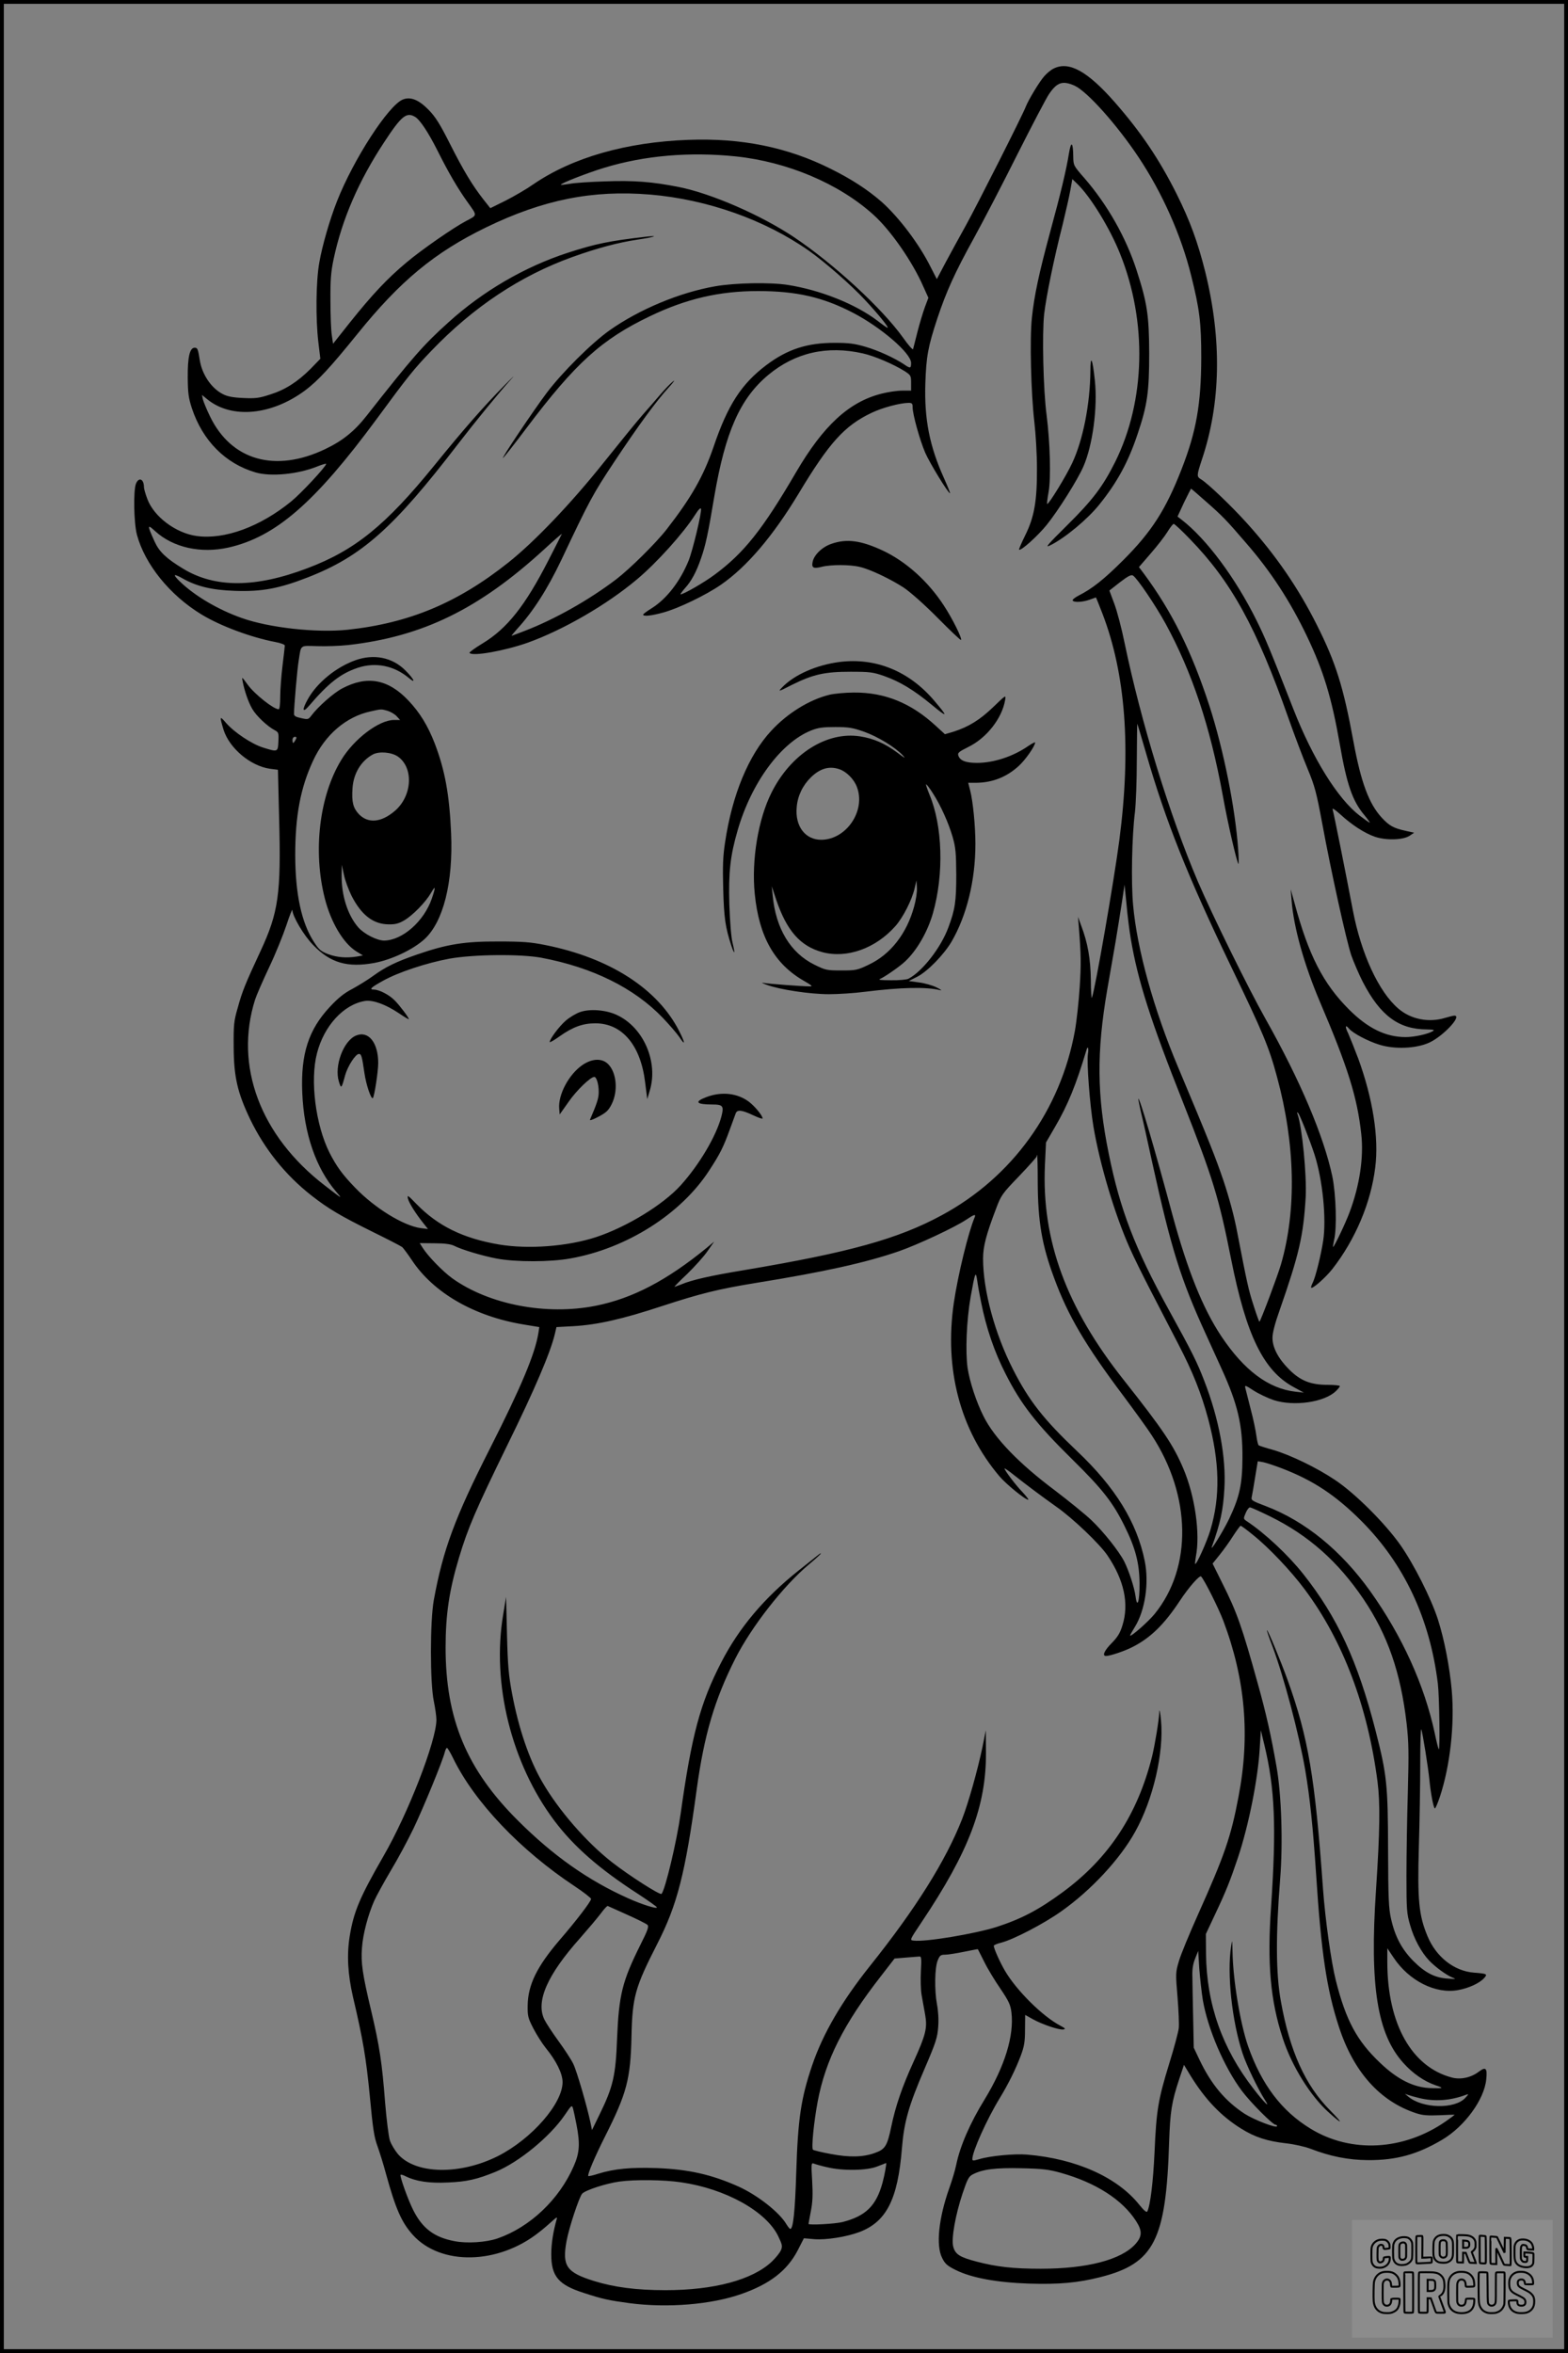 <?xml version="1.0" encoding="UTF-8"?>
<svg xmlns="http://www.w3.org/2000/svg" version="1.0" width="1024pt" height="1536pt" viewBox="0 0 1024 1536" preserveAspectRatio="xMidYMid meet">
  <rect x="0" y="0" width="1024" height="1536" fill="#808080" stroke="none"/>
  <g transform="translate(0.00 0.00) scale(1)">
    <g transform="translate(0,1536) scale(0.1,-0.1)" fill="#000000" stroke="none">
      <path d="M6882 14913 c-18 -8 -45 -31 -61 -49 -32 -35 -104 -155 -121 -198 -19 -52 -320 -647 -392 -777 -41 -74 -101 -183 -133 -243 l-57 -108 -40 78 c-75 151 -207 325 -320 426 -92 80 -196 148 -333 216 -282 141 -582 202 -930 189 -406 -15 -756 -115 -1012 -290 -44 -31 -125 -78 -180 -106 l-101 -50 -45 57 c-72 92 -129 186 -218 362 -65 129 -95 177 -139 222 -65 67 -120 89 -170 68 -94 -39 -321 -389 -429 -663 -47 -119 -97 -291 -116 -402 -22 -123 -24 -367 -6 -519 l13 -108 -63 -65 c-86 -86 -167 -138 -267 -169 -70 -23 -95 -26 -175 -22 -68 3 -103 10 -133 26 -74 38 -134 127 -149 219 -12 76 -15 83 -34 83 -32 0 -46 -61 -45 -195 1 -101 5 -132 27 -200 70 -211 218 -361 416 -419 100 -29 277 -12 403 39 32 13 58 20 58 17 0 -17 -164 -193 -228 -245 -202 -165 -435 -251 -617 -226 -136 18 -280 126 -323 242 -12 32 -22 66 -22 77 0 53 -33 68 -52 23 -18 -45 -14 -258 6 -333 52 -194 215 -395 420 -520 124 -76 326 -151 484 -181 34 -6 62 -17 62 -23 0 -6 -7 -65 -15 -131 -8 -66 -15 -157 -15 -202 0 -51 -4 -83 -10 -83 -33 0 -157 98 -202 160 -40 54 -40 55 -33 20 12 -62 37 -134 62 -177 26 -46 100 -115 146 -139 26 -14 28 -18 25 -74 -3 -70 -4 -70 -100 -40 -74 23 -188 99 -242 161 -42 49 -43 45 -16 -45 38 -120 174 -235 301 -254 l54 -7 8 -325 c13 -484 -5 -607 -120 -855 -102 -219 -121 -266 -150 -372 -26 -89 -28 -112 -27 -258 1 -196 25 -298 108 -472 95 -196 231 -365 401 -498 110 -86 190 -133 398 -236 98 -48 185 -93 194 -100 8 -8 36 -45 62 -84 141 -214 408 -368 730 -421 l103 -17 -6 -39 c-22 -136 -113 -353 -316 -753 -230 -453 -307 -662 -367 -990 -25 -138 -25 -541 0 -660 9 -44 17 -99 17 -121 0 -137 -184 -611 -346 -891 -153 -266 -194 -361 -220 -521 -20 -123 -13 -248 21 -397 66 -280 86 -400 110 -647 20 -214 28 -269 51 -330 14 -40 39 -119 54 -176 64 -232 102 -318 175 -400 182 -203 558 -196 825 16 25 19 62 51 84 71 29 27 37 31 32 16 -23 -80 -36 -162 -36 -230 0 -145 47 -200 213 -253 122 -40 160 -48 300 -67 247 -32 532 -9 728 60 186 65 299 152 368 284 l41 80 68 -6 c78 -6 210 15 293 46 178 67 252 213 279 546 14 173 44 279 147 518 76 177 85 206 90 276 4 47 0 106 -8 147 -17 92 -15 240 5 287 13 32 19 37 48 37 18 0 74 9 123 19 50 10 90 18 91 17 0 0 19 -38 42 -83 22 -45 70 -124 106 -176 54 -80 65 -104 71 -152 19 -152 -43 -354 -175 -570 -95 -154 -160 -304 -185 -425 -7 -36 -28 -105 -46 -155 -69 -195 -88 -374 -46 -455 18 -37 33 -51 88 -78 102 -51 267 -82 480 -89 195 -6 317 5 464 42 352 89 430 240 450 880 7 201 16 262 66 413 l31 93 43 -71 c97 -157 200 -264 330 -345 90 -56 169 -82 292 -96 55 -6 126 -22 162 -36 130 -50 246 -73 375 -74 184 -1 322 37 484 133 147 87 275 262 288 394 8 74 -3 85 -49 50 -50 -38 -117 -53 -175 -38 -263 69 -421 350 -422 751 l0 93 41 -61 c101 -152 275 -239 421 -212 68 12 138 44 168 76 27 29 23 31 -65 38 -129 10 -247 103 -303 239 -56 134 -66 235 -56 583 5 165 9 409 9 542 0 133 3 234 7 224 9 -24 45 -250 53 -331 8 -84 26 -179 35 -185 4 -2 19 33 34 78 66 201 96 468 77 690 -14 157 -49 336 -91 467 -45 138 -156 358 -245 485 -101 143 -296 337 -425 423 -120 81 -293 164 -405 197 -48 13 -90 27 -95 30 -4 3 -11 31 -15 62 -4 32 -20 110 -37 173 -16 63 -32 125 -35 138 -5 22 -2 21 55 -16 33 -21 92 -49 131 -62 132 -42 328 -14 404 58 15 14 27 29 27 34 0 4 -36 8 -80 8 -111 0 -178 27 -251 100 -71 71 -109 143 -109 207 0 31 16 94 46 178 128 367 156 487 171 743 7 139 -23 454 -53 538 -5 13 -4 16 3 9 11 -10 78 -181 107 -270 54 -167 79 -421 57 -565 -15 -97 -50 -237 -68 -273 -8 -16 -13 -31 -10 -33 9 -9 95 67 138 122 150 192 252 433 280 663 25 194 -16 451 -111 711 -24 63 -53 136 -65 163 -23 46 -20 62 5 32 25 -30 126 -83 199 -105 100 -31 238 -25 323 13 91 41 219 177 166 177 -7 0 -35 -7 -62 -15 -106 -32 -223 -9 -304 61 -128 109 -243 358 -297 641 -44 231 -125 637 -132 658 -4 13 13 2 50 -31 75 -69 157 -122 225 -146 73 -25 184 -22 227 6 l30 20 -58 13 c-77 17 -105 33 -154 86 -83 90 -135 230 -184 495 -66 360 -116 518 -240 764 -121 241 -268 455 -457 664 -101 112 -252 256 -297 284 -31 19 -31 23 4 130 124 369 131 783 22 1225 -49 195 -99 332 -187 509 -115 229 -234 405 -406 601 -176 200 -297 267 -396 218z m137 -113 c82 -38 276 -255 417 -467 155 -233 278 -509 343 -772 55 -219 66 -308 66 -536 -1 -302 -32 -481 -129 -729 -103 -264 -196 -408 -380 -592 -126 -126 -203 -187 -294 -233 -23 -12 -40 -26 -37 -31 9 -14 64 -11 110 5 22 8 41 15 42 15 1 0 20 -47 42 -104 152 -394 189 -883 111 -1480 -35 -266 -157 -969 -179 -1029 -3 -9 -7 42 -7 115 -2 138 -20 243 -64 358 l-20 55 5 -60 c15 -189 16 -246 6 -400 -6 -93 -20 -221 -31 -283 -94 -519 -410 -957 -870 -1205 -286 -155 -606 -243 -1283 -357 -230 -38 -349 -65 -422 -96 -19 -7 -37 -14 -40 -14 -3 0 34 38 83 84 48 47 108 113 132 148 l44 63 -49 -41 c-262 -214 -485 -330 -725 -378 -322 -64 -695 7 -936 179 -62 45 -158 143 -194 200 l-19 30 97 -1 c66 0 107 -6 127 -16 51 -26 185 -66 280 -84 123 -23 348 -23 480 1 367 65 723 290 907 575 70 107 92 151 133 264 18 50 36 99 40 109 10 25 41 21 113 -13 34 -16 62 -26 62 -21 0 18 -48 77 -88 108 -75 57 -178 69 -277 32 -83 -31 -70 -49 36 -49 71 0 78 -10 60 -79 -34 -128 -144 -314 -266 -449 -114 -126 -351 -271 -550 -337 -188 -62 -445 -81 -636 -49 -235 40 -399 121 -538 263 -57 59 -63 63 -57 37 7 -29 51 -99 104 -165 l27 -34 -48 6 c-113 16 -299 130 -428 264 -83 86 -121 138 -167 228 -91 181 -128 472 -82 649 46 180 175 320 315 342 51 7 133 -22 221 -81 35 -24 64 -41 64 -38 0 10 -60 90 -92 122 -36 37 -100 70 -136 71 -34 0 -20 14 62 59 97 54 284 116 432 143 157 28 462 31 599 6 334 -63 606 -197 793 -392 44 -46 92 -102 108 -125 40 -61 40 -43 1 35 -140 279 -455 481 -877 565 -95 19 -148 23 -305 23 -222 1 -337 -18 -531 -85 -139 -48 -208 -82 -289 -141 -33 -24 -93 -61 -133 -83 -53 -27 -93 -59 -147 -117 -140 -149 -192 -309 -181 -563 11 -264 89 -491 221 -644 44 -51 44 -51 -75 41 -421 324 -591 781 -454 1213 9 28 50 122 91 209 42 88 92 212 113 275 21 64 39 109 39 101 2 -43 75 -167 137 -230 112 -116 223 -148 399 -116 115 22 252 87 327 155 123 113 188 370 174 691 -11 252 -40 412 -107 587 -45 116 -98 202 -171 279 -133 141 -270 166 -433 80 -56 -29 -158 -119 -202 -178 -19 -25 -22 -26 -66 -16 -34 7 -47 14 -47 27 0 47 21 294 31 351 16 103 6 95 120 92 55 -2 146 1 202 7 486 55 854 234 1281 625 65 60 117 105 115 100 -2 -5 -42 -83 -88 -173 -151 -295 -269 -444 -429 -541 -50 -30 -88 -58 -86 -62 16 -25 230 13 382 67 233 84 516 248 712 413 128 107 303 301 380 422 22 35 36 48 38 38 5 -25 -54 -271 -81 -338 -55 -135 -143 -249 -240 -310 -31 -19 -56 -38 -57 -42 0 -14 54 -8 130 13 98 26 280 114 377 181 170 117 340 317 508 595 200 333 300 444 477 528 71 34 185 64 241 65 23 0 27 -4 27 -29 0 -45 45 -209 82 -296 29 -67 150 -265 162 -265 3 0 -15 44 -39 98 -95 210 -129 386 -122 617 6 178 17 240 78 425 59 177 114 299 240 527 60 109 188 355 284 547 97 192 189 368 206 392 53 78 89 89 168 54z m-4305 -205 c31 -21 84 -101 142 -216 73 -146 132 -247 197 -338 65 -91 66 -84 -8 -123 -81 -42 -293 -189 -390 -271 -125 -104 -226 -212 -369 -391 l-111 -140 -8 55 c-5 29 -9 131 -9 224 -1 139 3 189 21 275 55 258 162 507 330 762 114 174 147 200 205 163z m2091 -256 c336 -35 673 -177 898 -380 112 -100 256 -307 327 -470 l33 -73 -23 -61 c-12 -33 -34 -105 -48 -160 -14 -55 -27 -106 -29 -114 -2 -7 -31 26 -65 74 -136 191 -453 483 -713 657 -216 144 -537 284 -751 327 -176 35 -297 44 -484 37 -96 -3 -200 -10 -229 -16 -30 -5 -56 -8 -58 -6 -7 7 174 78 284 111 262 80 558 105 858 74z m-560 -249 c376 -32 750 -165 1038 -367 106 -75 276 -224 365 -320 88 -94 160 -183 148 -183 -3 0 -33 21 -68 48 -143 108 -372 199 -583 232 -114 18 -344 14 -475 -9 -230 -40 -495 -150 -690 -288 -117 -83 -310 -275 -410 -408 -90 -120 -306 -442 -284 -424 8 7 77 94 151 193 321 426 492 581 808 732 237 114 454 164 705 164 251 0 425 -40 621 -142 183 -95 379 -264 379 -327 0 -36 -5 -38 -45 -10 -61 41 -167 90 -252 115 -72 21 -108 26 -203 26 -179 0 -308 -42 -445 -145 -163 -123 -252 -260 -345 -534 -66 -192 -145 -331 -306 -538 -70 -90 -239 -257 -329 -326 -177 -135 -404 -263 -600 -338 -44 -17 -81 -31 -84 -31 -2 0 14 19 35 43 105 114 199 261 290 452 184 389 204 427 346 641 160 241 274 396 358 488 30 33 41 50 25 36 -17 -13 -55 -53 -85 -88 -30 -35 -81 -94 -114 -131 -32 -36 -146 -176 -254 -311 -213 -267 -452 -517 -622 -652 -332 -264 -649 -396 -1051 -439 -203 -21 -512 13 -691 77 -153 54 -304 143 -400 235 -23 21 -39 41 -36 44 3 3 25 -6 49 -20 93 -53 193 -77 344 -82 175 -6 288 15 475 88 352 137 560 322 980 869 117 152 267 335 349 426 31 33 10 14 -46 -43 -135 -137 -264 -284 -458 -523 -316 -389 -517 -552 -827 -669 -339 -129 -603 -130 -811 -4 -111 67 -157 111 -187 177 -50 110 -49 117 3 69 117 -107 298 -148 480 -107 308 70 564 293 967 839 207 282 243 326 357 445 275 287 583 491 923 613 159 57 297 94 424 113 108 16 147 29 56 19 -242 -28 -331 -46 -515 -106 -279 -91 -552 -250 -775 -452 -164 -147 -238 -232 -535 -610 -80 -102 -157 -164 -270 -218 -327 -157 -615 -75 -754 214 -22 45 -42 95 -46 110 l-6 29 38 -31 c158 -126 416 -102 635 60 85 64 164 149 342 369 280 347 504 532 841 696 373 181 695 245 1070 214z m1390 -1037 c73 -16 200 -70 273 -116 40 -26 42 -29 42 -77 l0 -50 -58 0 c-33 0 -93 -9 -136 -20 -212 -54 -379 -208 -558 -514 -218 -373 -339 -525 -529 -666 -71 -53 -205 -130 -225 -130 -3 0 10 18 29 40 41 44 75 107 105 195 30 85 46 160 87 405 72 421 168 639 353 793 175 145 383 193 617 140z m2243 -969 c106 -93 131 -119 260 -269 161 -185 288 -380 398 -610 108 -227 160 -397 214 -705 46 -264 83 -370 161 -462 22 -27 37 -48 34 -48 -4 0 -33 21 -66 46 -142 109 -305 370 -432 694 -153 391 -185 467 -241 580 -138 278 -327 532 -489 657 l-27 21 42 91 c24 49 45 90 46 91 2 0 47 -39 100 -86z m-107 -243 c270 -278 434 -575 644 -1171 40 -113 96 -261 125 -330 46 -111 57 -151 96 -361 57 -309 156 -758 189 -856 15 -42 48 -120 75 -173 114 -220 234 -309 418 -310 46 -1 53 -3 38 -12 -33 -19 -120 -38 -176 -38 -130 0 -247 57 -370 180 -169 169 -264 354 -356 695 l-25 90 6 -74 c13 -173 82 -419 185 -661 182 -426 244 -623 270 -864 17 -151 -11 -336 -77 -511 -26 -70 -100 -225 -107 -225 -2 0 1 19 6 43 20 78 13 301 -11 417 -56 264 -210 627 -437 1030 -111 197 -347 676 -441 895 -185 434 -371 1039 -479 1559 -19 93 -49 208 -67 255 l-32 86 69 54 c52 40 73 51 85 44 28 -18 147 -194 214 -316 172 -316 290 -669 372 -1117 33 -184 92 -439 103 -450 2 -3 2 40 -2 95 -19 270 -95 649 -187 935 -117 359 -245 617 -430 867 l-31 41 76 88 c42 48 91 111 109 140 18 30 37 54 42 54 6 0 53 -44 106 -99z m-5240 -1121 c19 -6 46 -21 59 -35 l23 -25 -40 0 c-98 0 -262 -124 -345 -262 -143 -235 -185 -595 -107 -902 40 -157 120 -292 205 -346 l44 -27 -38 -7 c-69 -11 -131 -6 -188 15 -49 19 -61 29 -95 82 -80 124 -120 310 -121 562 0 260 34 442 117 620 78 169 216 287 375 321 71 16 69 16 111 4z m4953 -275 c129 -447 272 -805 556 -1395 209 -434 247 -524 300 -721 119 -438 128 -868 26 -1221 -22 -76 -131 -366 -141 -376 -2 -2 -19 45 -38 105 -34 105 -42 142 -107 478 -19 102 -52 224 -89 335 -53 156 -97 267 -298 745 -158 375 -267 767 -293 1055 -14 150 -8 452 12 610 6 52 12 204 12 337 1 133 2 240 3 239 1 -1 27 -87 57 -191z m-5554 85 c-6 -11 -13 -20 -15 -20 -3 0 -5 9 -5 20 0 11 7 20 15 20 13 0 14 -4 5 -20z m669 -109 c104 -74 93 -258 -21 -355 -89 -76 -175 -83 -235 -20 -37 40 -47 79 -41 167 6 98 56 180 133 222 42 22 122 15 164 -14z m-304 -907 c65 -128 143 -188 245 -188 42 -1 66 6 100 26 56 33 139 118 174 178 31 54 33 43 6 -36 -51 -148 -191 -272 -311 -274 -46 0 -130 42 -169 86 -69 79 -110 207 -109 339 l1 70 14 -65 c7 -36 30 -97 49 -136z m5090 -284 c46 -272 129 -533 342 -1069 193 -489 233 -618 313 -1021 99 -497 211 -727 407 -834 l68 -37 -54 6 c-177 20 -336 139 -485 362 -121 182 -220 429 -318 788 -117 436 -216 771 -224 763 -1 -2 6 -39 16 -83 11 -44 45 -195 75 -335 124 -564 186 -761 348 -1115 30 -66 78 -171 106 -233 104 -228 136 -364 135 -577 -1 -177 -19 -257 -88 -402 -41 -84 -128 -224 -111 -178 55 153 73 236 81 378 12 200 -35 455 -131 702 -48 125 -78 185 -235 470 -218 395 -316 651 -389 1013 -78 382 -80 664 -10 1072 17 96 41 236 54 310 12 74 31 189 41 255 l18 120 13 -130 c6 -71 19 -173 28 -225z m-280 -749 c-9 -54 12 -333 36 -476 41 -243 138 -570 236 -790 24 -55 87 -183 140 -285 53 -102 133 -258 179 -346 94 -181 149 -319 194 -486 76 -285 80 -508 14 -728 -24 -78 -91 -227 -99 -219 -2 2 1 24 5 49 29 149 -6 394 -82 573 -65 154 -135 257 -388 577 -377 475 -538 915 -516 1404 l7 148 61 105 c82 141 135 270 204 501 8 28 15 9 9 -27z m-328 -833 c1 -263 27 -416 108 -633 89 -242 202 -435 450 -765 76 -102 161 -219 187 -260 258 -394 265 -862 19 -1165 -41 -51 -161 -156 -161 -141 0 3 14 27 31 55 67 108 94 286 65 430 -51 253 -193 483 -443 719 -218 207 -313 328 -417 532 -120 235 -196 517 -196 724 0 79 20 156 86 329 32 85 40 96 149 209 63 66 115 124 115 129 0 5 1 9 3 9 2 0 4 -78 4 -172z m-412 -235 c-41 -96 -109 -375 -136 -558 -63 -432 41 -829 298 -1132 42 -50 168 -153 188 -153 5 0 -11 21 -36 48 -45 46 -119 144 -119 156 0 3 26 -14 58 -40 80 -63 182 -140 281 -210 107 -75 281 -241 333 -317 109 -161 143 -316 98 -458 -15 -49 -31 -75 -69 -114 -49 -49 -65 -85 -38 -85 26 0 122 32 172 58 117 59 207 146 310 302 58 88 129 169 139 159 23 -25 114 -207 145 -289 144 -382 176 -750 99 -1150 -49 -260 -91 -381 -263 -765 -57 -127 -114 -265 -126 -307 -22 -74 -22 -80 -9 -235 7 -87 11 -178 8 -203 -3 -25 -30 -128 -62 -230 -73 -238 -84 -305 -96 -576 -9 -198 -28 -354 -48 -391 -5 -7 -24 10 -52 45 -144 180 -413 300 -732 327 -82 7 -242 -8 -314 -30 -38 -11 -44 -11 -44 1 0 49 95 260 178 396 56 92 104 188 138 278 23 62 28 91 28 171 l1 96 50 -28 c63 -35 171 -71 199 -67 17 3 14 7 -20 25 -116 61 -286 230 -361 358 -33 56 -73 146 -73 163 0 5 22 14 50 21 80 21 277 123 392 205 194 137 383 341 481 518 118 211 189 518 169 728 -5 52 -10 78 -11 57 -1 -51 -29 -218 -47 -292 -95 -380 -282 -665 -584 -887 -158 -116 -269 -174 -432 -227 -143 -45 -465 -99 -541 -89 -27 3 -27 3 50 118 311 464 424 762 422 1111 l-1 144 -22 -110 c-32 -152 -91 -362 -133 -470 -107 -272 -302 -584 -602 -959 -185 -232 -307 -442 -377 -648 -73 -215 -93 -348 -104 -698 -8 -258 -20 -370 -39 -370 -4 0 -15 14 -25 30 -46 79 -190 191 -314 247 -175 78 -325 112 -533 120 -167 6 -277 -4 -383 -37 -33 -11 -62 -17 -64 -15 -8 7 41 123 110 260 141 280 166 373 172 652 6 258 23 319 168 603 131 256 183 458 258 1010 49 357 117 586 252 853 105 207 313 474 480 614 43 36 78 68 78 71 0 6 3 7 -147 -112 -223 -178 -385 -370 -502 -596 -138 -267 -194 -475 -266 -990 -26 -183 -101 -498 -125 -523 -9 -10 -211 119 -325 208 -166 130 -348 339 -454 523 -85 146 -154 348 -197 577 -22 117 -28 179 -33 385 l-6 245 -19 -115 c-76 -450 54 -972 334 -1345 128 -170 294 -315 548 -479 67 -44 122 -83 122 -87 0 -12 -95 18 -185 58 -262 117 -490 277 -721 507 -336 334 -474 664 -474 1131 0 217 24 375 87 585 59 197 109 312 313 730 183 372 284 610 313 730 l11 47 111 6 c157 9 320 46 581 132 248 81 364 110 609 150 447 72 721 133 935 207 124 43 367 157 440 206 52 35 65 39 55 15z m41 -548 c34 -173 88 -330 160 -471 102 -202 201 -329 440 -564 194 -191 263 -279 339 -434 70 -141 96 -240 97 -372 1 -115 -15 -169 -26 -86 -7 57 -44 169 -74 229 -35 68 -136 195 -215 270 -41 39 -149 126 -238 194 -234 175 -395 341 -466 484 -47 93 -90 224 -104 315 -15 108 -7 310 20 465 29 161 33 173 43 105 4 -30 15 -91 24 -135z m1965 -1090 c206 -79 352 -176 520 -344 279 -280 447 -637 499 -1061 10 -82 15 -438 6 -429 -3 3 -15 50 -26 104 -68 316 -213 635 -421 927 -190 266 -425 458 -682 556 -92 35 -98 38 -92 62 3 14 13 71 22 128 l17 103 36 -6 c19 -4 74 -22 121 -40z m-76 -314 c251 -124 442 -293 609 -539 158 -234 243 -478 282 -812 14 -124 15 -189 8 -450 -5 -168 -9 -413 -9 -545 0 -221 2 -247 24 -322 25 -89 73 -177 124 -231 41 -43 114 -96 152 -111 27 -10 24 -11 -30 -7 -84 5 -148 38 -225 115 -76 77 -120 160 -146 277 -15 67 -18 134 -19 449 -1 425 -8 490 -81 775 -117 456 -250 744 -473 1025 -98 124 -251 267 -369 345 -22 15 -23 16 -7 53 8 20 21 37 28 37 7 0 67 -27 132 -59z m-113 -120 c102 -81 251 -238 339 -357 249 -333 411 -762 475 -1254 18 -140 16 -319 -10 -710 -42 -623 8 -939 180 -1128 61 -68 134 -118 208 -144 57 -19 55 -21 -25 -19 -114 2 -221 55 -336 165 -151 143 -223 276 -289 537 -31 123 -69 395 -84 599 -52 727 -96 987 -230 1360 -47 130 -131 333 -136 328 -2 -2 15 -51 37 -108 73 -195 172 -568 213 -805 31 -184 50 -366 71 -680 33 -511 69 -752 149 -996 96 -295 269 -487 505 -564 42 -14 76 -16 152 -13 55 3 99 4 99 3 0 -1 -26 -20 -57 -42 -275 -192 -619 -211 -884 -49 -189 115 -320 288 -408 538 -52 150 -99 434 -102 620 -2 78 -2 80 -9 33 -28 -177 5 -487 74 -697 25 -77 103 -239 148 -308 38 -59 -7 -15 -76 75 -205 264 -306 553 -310 880 l-1 130 61 130 c71 150 98 218 149 370 70 210 131 516 142 715 l7 115 23 -95 c69 -286 79 -535 44 -1055 -26 -372 -5 -613 76 -860 58 -180 181 -378 301 -485 92 -83 97 -76 9 13 -163 164 -264 388 -322 712 -33 180 -34 432 -5 797 19 236 9 554 -24 738 -35 201 -68 347 -122 540 -103 371 -136 465 -231 654 l-64 129 45 56 c25 31 65 86 88 123 24 37 46 67 50 68 4 0 40 -26 80 -59z m-5223 -1458 c139 -286 439 -601 794 -836 59 -39 107 -77 107 -83 0 -16 -97 -143 -206 -269 -147 -172 -206 -291 -208 -426 -1 -69 2 -82 37 -150 21 -41 58 -99 82 -129 68 -83 109 -166 109 -222 0 -140 -201 -370 -421 -482 -248 -125 -537 -120 -653 11 -21 25 -46 66 -54 91 -8 26 -22 137 -31 247 -20 261 -37 371 -90 595 -58 243 -69 318 -61 416 6 88 40 216 80 306 14 31 62 119 107 195 46 76 113 201 150 278 64 134 190 440 204 498 4 15 10 27 14 27 4 0 22 -30 40 -67z m1137 -1022 c65 -29 125 -59 132 -66 11 -10 3 -34 -46 -131 -118 -237 -140 -325 -152 -609 -9 -245 -26 -317 -113 -495 l-51 -105 -9 45 c-23 110 -90 340 -113 387 -13 28 -58 96 -98 151 -40 55 -81 118 -91 139 -57 118 18 290 234 532 51 58 111 129 133 158 22 30 43 53 47 51 4 -2 61 -27 127 -57z m3759 -556 c33 -192 141 -442 256 -595 58 -77 201 -220 219 -220 6 0 10 -4 10 -9 0 -17 -148 40 -211 80 -127 83 -219 192 -296 354 l-37 78 -4 196 c-2 108 -5 228 -5 266 -2 49 4 85 18 120 l20 50 7 -115 c5 -63 15 -155 23 -205z m-1841 188 c-3 -54 -1 -125 5 -158 6 -33 16 -91 23 -128 15 -85 4 -130 -76 -306 -74 -162 -118 -290 -146 -426 -26 -125 -40 -146 -109 -170 -76 -27 -164 -29 -285 -6 -60 11 -113 24 -117 28 -11 11 6 181 31 315 51 270 170 507 413 818 l89 115 72 6 c39 3 79 6 88 7 15 2 17 -8 12 -95z m3256 -829 c98 -24 203 -17 305 22 18 6 17 4 -5 -20 -69 -76 -281 -71 -375 9 l-20 17 20 -7 c11 -4 45 -14 75 -21z m-5505 -174 c24 -124 20 -184 -18 -270 -95 -218 -285 -398 -497 -472 -74 -26 -202 -34 -282 -18 -132 25 -209 83 -269 202 -35 69 -90 224 -83 231 3 3 17 -1 32 -9 69 -34 155 -47 277 -41 124 5 192 21 312 70 151 62 354 228 451 370 46 68 47 68 55 40 4 -15 14 -62 22 -103z m1635 -277 c101 -25 262 -23 330 5 30 12 56 22 57 22 4 0 -10 -80 -24 -130 -41 -149 -109 -216 -260 -255 -46 -12 -223 -22 -223 -12 0 1 7 38 15 81 12 59 14 110 9 199 -7 116 -6 120 12 113 10 -4 48 -15 84 -23z m1528 -37 c228 -64 402 -175 492 -316 41 -64 39 -100 -6 -150 -93 -102 -315 -160 -617 -160 -180 0 -287 12 -417 46 -112 29 -142 48 -155 99 -13 51 14 205 61 346 32 95 41 112 67 125 63 33 147 44 317 40 140 -3 179 -8 258 -30z m-2479 -62 c289 -42 552 -188 632 -349 28 -58 30 -68 19 -94 -7 -17 -34 -50 -60 -75 -127 -119 -377 -186 -695 -186 -189 0 -334 19 -466 60 -180 56 -209 98 -179 261 16 87 82 287 102 309 21 23 156 67 243 79 99 14 291 12 404 -5z"></path>
      <path d="M6981 14359 c-17 -106 -54 -262 -123 -514 -72 -266 -104 -414 -119 -559 -15 -137 -6 -491 16 -681 9 -77 17 -212 17 -300 1 -214 -17 -320 -77 -440 -24 -49 -42 -91 -40 -93 11 -11 122 89 181 162 75 93 201 293 239 380 61 139 94 386 75 563 -15 144 -29 172 -29 61 -2 -215 -48 -450 -119 -601 -38 -82 -151 -267 -163 -267 -3 0 1 35 9 78 16 91 10 321 -13 502 -22 165 -30 531 -16 660 14 117 63 358 121 585 20 83 43 183 50 223 l13 73 33 -32 c86 -83 213 -290 279 -456 178 -443 166 -959 -32 -1358 -80 -160 -147 -249 -313 -413 -134 -133 -149 -151 -110 -131 94 46 243 170 319 265 117 145 190 279 251 463 63 187 75 273 75 526 -1 246 -13 327 -82 540 -69 214 -191 429 -341 602 -71 81 -72 83 -73 140 -1 96 -14 107 -28 22z"></path>
      <path d="M5430 11810 c-60 -20 -114 -72 -123 -118 -8 -39 5 -46 60 -32 60 15 185 15 249 -1 68 -16 200 -79 286 -135 43 -29 134 -109 221 -197 81 -82 150 -147 153 -145 9 9 -56 140 -112 225 -102 157 -246 287 -399 359 -142 66 -235 79 -335 44z"></path>
      <path d="M2321 11050 c-126 -45 -250 -146 -310 -253 -39 -69 -37 -95 5 -47 130 152 208 213 321 251 116 38 236 14 332 -66 51 -43 35 -8 -22 49 -85 85 -205 109 -326 66z"></path>
      <path d="M5485 11039 c-152 -19 -299 -84 -378 -167 -28 -29 -24 -28 66 18 138 68 212 85 382 85 127 0 147 -3 219 -28 104 -37 192 -90 311 -188 105 -87 109 -82 17 26 -163 193 -382 283 -617 254z"></path>
      <path d="M5418 10825 c-132 -32 -276 -121 -381 -235 -149 -160 -256 -420 -302 -730 -14 -90 -16 -156 -12 -305 5 -187 14 -249 53 -368 22 -65 26 -55 8 18 -9 36 -17 137 -21 251 -6 209 6 318 54 483 90 312 283 574 481 653 46 18 76 22 157 22 86 0 112 -4 186 -30 91 -32 204 -101 254 -154 23 -25 15 -21 -35 17 -81 60 -154 92 -243 106 -218 34 -453 -115 -579 -368 -87 -174 -131 -441 -109 -660 28 -281 130 -459 323 -569 49 -28 57 -36 38 -35 -52 0 -276 17 -305 23 -16 4 -6 -3 23 -13 83 -31 282 -61 406 -61 61 0 167 7 236 16 233 29 401 33 491 10 13 -3 2 5 -26 19 -27 13 -79 28 -115 32 l-65 9 55 28 c68 35 172 142 223 227 100 171 157 401 157 640 0 117 -16 278 -34 348 l-13 51 51 0 c106 1 197 36 277 108 44 39 109 132 109 155 0 4 -20 -6 -45 -23 -100 -69 -226 -110 -335 -110 -72 0 -109 14 -121 46 -7 19 1 26 65 58 119 58 220 187 240 306 6 35 6 35 -77 -45 -86 -83 -161 -130 -259 -161 l-57 -17 -59 54 c-161 149 -334 220 -536 218 -56 0 -127 -7 -158 -14z m63 -486 c47 -16 96 -65 115 -116 59 -153 -66 -341 -229 -345 -107 -2 -176 87 -164 213 6 74 39 142 93 195 60 58 119 75 185 53z m611 -157 c51 -79 103 -194 130 -288 19 -67 22 -103 23 -244 0 -175 -8 -228 -52 -345 -48 -131 -170 -287 -260 -334 -12 -6 -63 -11 -115 -10 -66 0 -86 3 -70 9 30 13 130 82 164 115 77 72 147 195 181 315 72 254 63 568 -23 773 -15 37 -25 67 -22 67 4 0 24 -26 44 -58z m-122 -739 c-48 -177 -154 -313 -296 -380 -75 -36 -84 -38 -179 -38 -96 0 -104 2 -177 38 -156 77 -252 236 -272 452 l-6 60 28 -85 c69 -205 158 -307 304 -346 160 -42 347 25 476 171 50 57 107 169 125 246 l12 52 3 -47 c2 -26 -6 -80 -18 -123z"></path>
      <path d="M3787 8753 c-26 -9 -69 -35 -94 -57 -43 -38 -103 -119 -103 -138 0 -5 28 11 63 36 87 62 153 86 235 86 175 0 296 -143 325 -385 l14 -110 16 54 c58 189 -41 416 -216 496 -71 33 -176 41 -240 18z"></path>
      <path d="M2325 8600 c-82 -34 -143 -198 -112 -300 15 -49 17 -48 41 41 17 60 68 139 90 139 16 0 20 -15 36 -125 11 -76 44 -174 55 -163 10 10 35 174 35 229 0 133 -64 213 -145 179z"></path>
      <path d="M3804 8408 c-88 -60 -160 -193 -152 -285 l3 -38 58 82 c51 74 143 163 168 163 15 0 29 -48 29 -98 0 -41 -11 -74 -57 -181 -4 -8 19 0 55 19 51 27 66 41 87 83 42 85 32 203 -22 259 -39 41 -104 40 -169 -4z"></path>
    </g>
  </g>
  <rect x="0.0" y="0.0" width="1024.0" height="1536.0" fill="none" stroke="black" stroke-width="5"></rect>
  <g transform="translate(882.93 1449.20) scale(0.128)" opacity="1.0">
    <rect x="0" y="0" width="1024.0" height="600.0" fill="white" fill-opacity="0.1"></rect>
    <g transform="translate(0,650) scale(0.1,-0.1)" stroke="none">
      <path fill="none" stroke="#000000" stroke-width="100" d="M4491 5720 c-164 -43 -269 -147 -319 -315 -19 -65 -29 -577 -13 -693 25 -190 116 -310 276 -367 63 -23 284 -32 370 -16 122 22 249 110 294 205 51 104 56 150 56 496 0 341 -4 385 -48 478 -46 100 -156 184 -282 217 -83 21 -241 19 -334 -5z m270 -273 c19 -12 43 -40 54 -62 18 -37 20 -64 23 -320 5 -339 -1 -384 -56 -436 -87 -82 -235 -56 -289 51 -22 43 -23 53 -23 335 0 314 7 370 52 412 34 32 66 42 139 42 53 1 73 -4 100 -22z"></path>
      <path fill="none" stroke="#000000" stroke-width="100" d="M5367 5723 c-4 -3 -7 -311 -7 -683 0 -618 1 -679 17 -691 12 -10 51 -14 152 -14 l136 0 3 248 2 248 67 -3 67 -3 34 -85 c18 -47 58 -152 89 -235 30 -82 63 -158 73 -168 14 -15 40 -19 165 -24 l148 -6 -5 34 c-4 19 -49 143 -102 276 -53 133 -96 246 -96 251 0 6 15 19 33 31 53 33 104 92 134 156 27 57 28 67 27 195 0 115 -4 144 -23 193 -31 80 -76 135 -148 183 -83 56 -166 82 -303 94 -129 11 -453 14 -463 3z m541 -300 c55 -27 77 -73 77 -163 0 -61 -4 -82 -23 -111 -34 -55 -73 -69 -191 -69 l-101 0 0 187 0 186 101 -6 c66 -4 114 -12 137 -24z"></path>
      <path fill="none" stroke="#000000" stroke-width="100" d="M6514 5685 c-4 -9 -5 -320 -2 -690 3 -511 7 -678 16 -687 19 -19 273 -30 291 -13 11 11 13 126 12 675 -1 364 -6 672 -11 685 -11 28 -27 31 -187 40 -99 6 -114 5 -119 -10z"></path>
      <path fill="none" stroke="#000000" stroke-width="100" d="M3355 5683 c-27 -3 -55 -9 -62 -15 -10 -8 -13 -150 -13 -683 0 -592 2 -674 15 -685 12 -10 52 -11 173 -6 362 15 578 29 590 38 8 7 12 46 12 129 0 108 -2 119 -20 129 -11 6 -24 9 -28 7 -4 -3 -103 -8 -221 -12 l-214 -7 5 545 c4 384 2 549 -5 556 -11 11 -120 12 -232 4z"></path>
      <path fill="none" stroke="#000000" stroke-width="100" d="M7067 5654 c-4 -4 -7 -310 -7 -680 0 -625 1 -673 18 -692 15 -18 31 -21 152 -24 l134 -3 -3 400 c-2 277 1 397 8 390 11 -11 153 -311 251 -530 96 -215 128 -281 142 -292 7 -6 82 -14 165 -17 l153 -7 11 28 c14 34 3 1333 -11 1347 -5 5 -70 11 -144 14 l-136 5 -1 -54 c-1 -30 -5 -200 -8 -379 l-6 -325 -73 150 c-40 83 -123 256 -184 385 -61 129 -117 242 -125 252 -11 12 -40 18 -121 22 -59 4 -130 9 -157 12 -28 3 -54 2 -58 -2z"></path>
      <path fill="none" stroke="#000000" stroke-width="100" d="M2507 5614 c-220 -49 -342 -159 -394 -357 -24 -91 -24 -641 0 -740 57 -233 232 -339 510 -310 56 6 127 21 158 33 76 29 187 114 226 174 64 95 67 114 71 505 2 232 -1 371 -8 404 -27 126 -116 235 -228 278 -74 29 -236 35 -335 13z m191 -281 c15 -11 36 -35 47 -54 19 -32 20 -52 20 -349 0 -309 0 -316 -23 -362 -31 -62 -75 -89 -155 -95 -53 -4 -67 -2 -97 19 -19 13 -44 41 -55 63 -19 37 -20 60 -20 350 0 337 2 351 60 405 54 51 169 63 223 23z"></path>
      <path fill="none" stroke="#000000" stroke-width="100" d="M8568 5491 c-133 -43 -219 -134 -262 -280 -13 -45 -16 -107 -16 -343 0 -320 9 -395 60 -506 73 -156 258 -255 506 -269 191 -11 324 47 376 165 19 42 22 70 26 288 4 209 3 242 -11 256 -19 18 -186 38 -347 41 l-105 2 -3 -95 c-1 -52 2 -102 7 -109 6 -10 33 -16 75 -19 l66 -4 0 -105 c0 -98 -1 -105 -26 -130 -23 -23 -31 -25 -99 -21 -64 3 -79 7 -112 34 -21 16 -49 52 -63 80 -25 49 -25 51 -25 324 0 303 6 348 56 402 28 29 32 30 99 26 105 -6 152 -50 167 -158 8 -53 9 -54 48 -62 22 -5 90 -10 150 -11 l110 -2 3 43 c4 52 -30 180 -66 245 -53 99 -179 183 -317 212 -96 20 -226 18 -297 -4z"></path>
      <path fill="none" stroke="#000000" stroke-width="100" d="M1390 5484 c-203 -45 -359 -207 -390 -404 -13 -83 -13 -616 0 -694 20 -123 100 -235 203 -281 98 -45 271 -51 387 -13 211 67 340 238 340 451 0 54 -3 69 -17 74 -24 9 -264 -15 -280 -28 -7 -7 -13 -31 -13 -60 0 -56 -13 -95 -43 -128 -31 -34 -95 -61 -144 -61 -35 0 -48 6 -77 35 -52 52 -58 99 -54 423 3 257 5 280 24 323 42 89 120 132 202 109 53 -14 72 -42 81 -120 11 -90 15 -92 150 -79 62 6 125 15 138 20 25 9 25 10 21 107 -3 82 -9 106 -33 155 -33 68 -97 130 -163 160 -60 27 -235 33 -332 11z"></path>
      <path fill="none" stroke="#000000" stroke-width="100" d="M1600 3845 c-239 -44 -424 -235 -476 -495 -22 -109 -33 -831 -15 -1000 31 -300 174 -492 425 -572 45 -15 100 -21 211 -25 181 -6 263 8 380 66 147 73 214 152 266 311 26 78 32 117 37 219 4 98 2 125 -9 132 -22 14 -393 11 -407 -3 -7 -7 -12 -39 -12 -73 0 -169 -84 -275 -217 -275 -68 0 -110 18 -150 64 -65 73 -68 99 -68 606 0 446 1 456 22 515 78 208 337 201 392 -11 6 -23 13 -75 16 -115 3 -41 10 -78 15 -83 10 -10 289 -10 357 0 63 9 67 18 60 147 -12 210 -62 331 -181 445 -86 82 -165 123 -280 146 -94 19 -261 20 -366 1z"></path>
      <path fill="none" stroke="#000000" stroke-width="100" d="M5376 3840 c-151 -39 -268 -118 -350 -237 -106 -157 -118 -245 -114 -863 4 -463 5 -477 27 -550 33 -106 72 -178 131 -243 123 -135 290 -197 526 -197 326 0 528 127 610 384 34 106 48 339 20 349 -29 12 -386 9 -400 -2 -7 -6 -16 -44 -20 -85 -17 -192 -81 -266 -226 -266 -93 1 -163 55 -197 152 -16 48 -18 92 -18 503 0 437 1 452 22 520 26 81 57 119 121 147 78 35 188 8 237 -56 30 -40 55 -133 55 -206 0 -92 6 -95 157 -92 70 1 161 5 201 8 87 8 88 9 78 158 -12 189 -62 314 -170 422 -76 76 -130 109 -241 144 -102 33 -337 38 -449 10z"></path>
      <path fill="none" stroke="#000000" stroke-width="100" d="M8441 3845 c-204 -45 -357 -196 -406 -402 -24 -99 -17 -331 13 -416 47 -137 141 -225 342 -323 334 -162 396 -203 438 -284 19 -37 23 -57 20 -116 -3 -59 -8 -77 -30 -107 -39 -50 -98 -70 -190 -65 -137 7 -187 57 -188 185 0 95 4 94 -223 86 -106 -3 -198 -10 -204 -16 -17 -13 -17 -107 1 -200 44 -226 196 -375 436 -423 103 -20 339 -15 435 10 199 53 340 189 391 377 21 78 28 222 15 311 -16 115 -56 191 -145 276 -85 81 -145 117 -386 235 -250 122 -298 173 -301 319 -3 109 52 167 164 175 115 8 183 -49 194 -164 3 -32 10 -64 16 -70 10 -14 340 -17 387 -4 24 7 25 9 22 92 -5 150 -54 269 -153 369 -69 70 -189 133 -297 155 -90 18 -265 18 -351 0z"></path>
      <path fill="none" stroke="#000000" stroke-width="100" d="M2710 3833 c-14 -2 -29 -9 -35 -14 -7 -7 -9 -354 -7 -1017 3 -910 5 -1008 20 -1019 20 -16 384 -18 413 -3 19 10 19 32 19 1019 0 923 -1 1010 -16 1022 -13 10 -61 14 -193 16 -97 1 -187 -1 -201 -4z"></path>
      <path fill="none" stroke="#000000" stroke-width="100" d="M3455 3833 c-47 -12 -45 32 -45 -1034 0 -987 0 -1009 19 -1019 12 -6 98 -10 210 -10 159 0 192 3 205 16 14 13 16 61 16 370 l0 355 81 -3 82 -3 88 -245 c49 -135 105 -292 124 -350 20 -58 45 -113 57 -122 18 -16 45 -18 229 -18 184 0 210 2 216 16 7 19 16 -7 -153 448 -74 197 -134 362 -134 366 0 4 23 22 50 40 162 104 228 273 217 560 -8 225 -46 336 -153 450 -104 110 -219 160 -413 179 -101 11 -657 13 -696 4z m721 -409 c64 -48 69 -61 72 -231 4 -176 -7 -223 -59 -267 -43 -36 -89 -46 -216 -46 l-113 0 0 286 0 286 144 -4 c127 -3 148 -5 172 -24z"></path>
      <path fill="none" stroke="#000000" stroke-width="100" d="M6510 3834 c-51 -11 -50 7 -50 -683 1 -672 7 -842 35 -951 45 -175 148 -311 289 -380 117 -58 200 -73 376 -68 124 4 156 9 225 32 108 37 176 79 246 153 61 66 117 169 140 258 9 37 13 248 16 831 4 727 3 782 -13 795 -13 11 -57 14 -204 14 -171 0 -190 -2 -209 -19 -21 -19 -21 -19 -21 -746 0 -782 0 -782 -52 -861 -64 -95 -228 -106 -302 -19 -61 73 -60 64 -66 877 -4 562 -8 745 -17 754 -13 13 -341 23 -393 13z"></path>
    </g>
  </g>
</svg>

